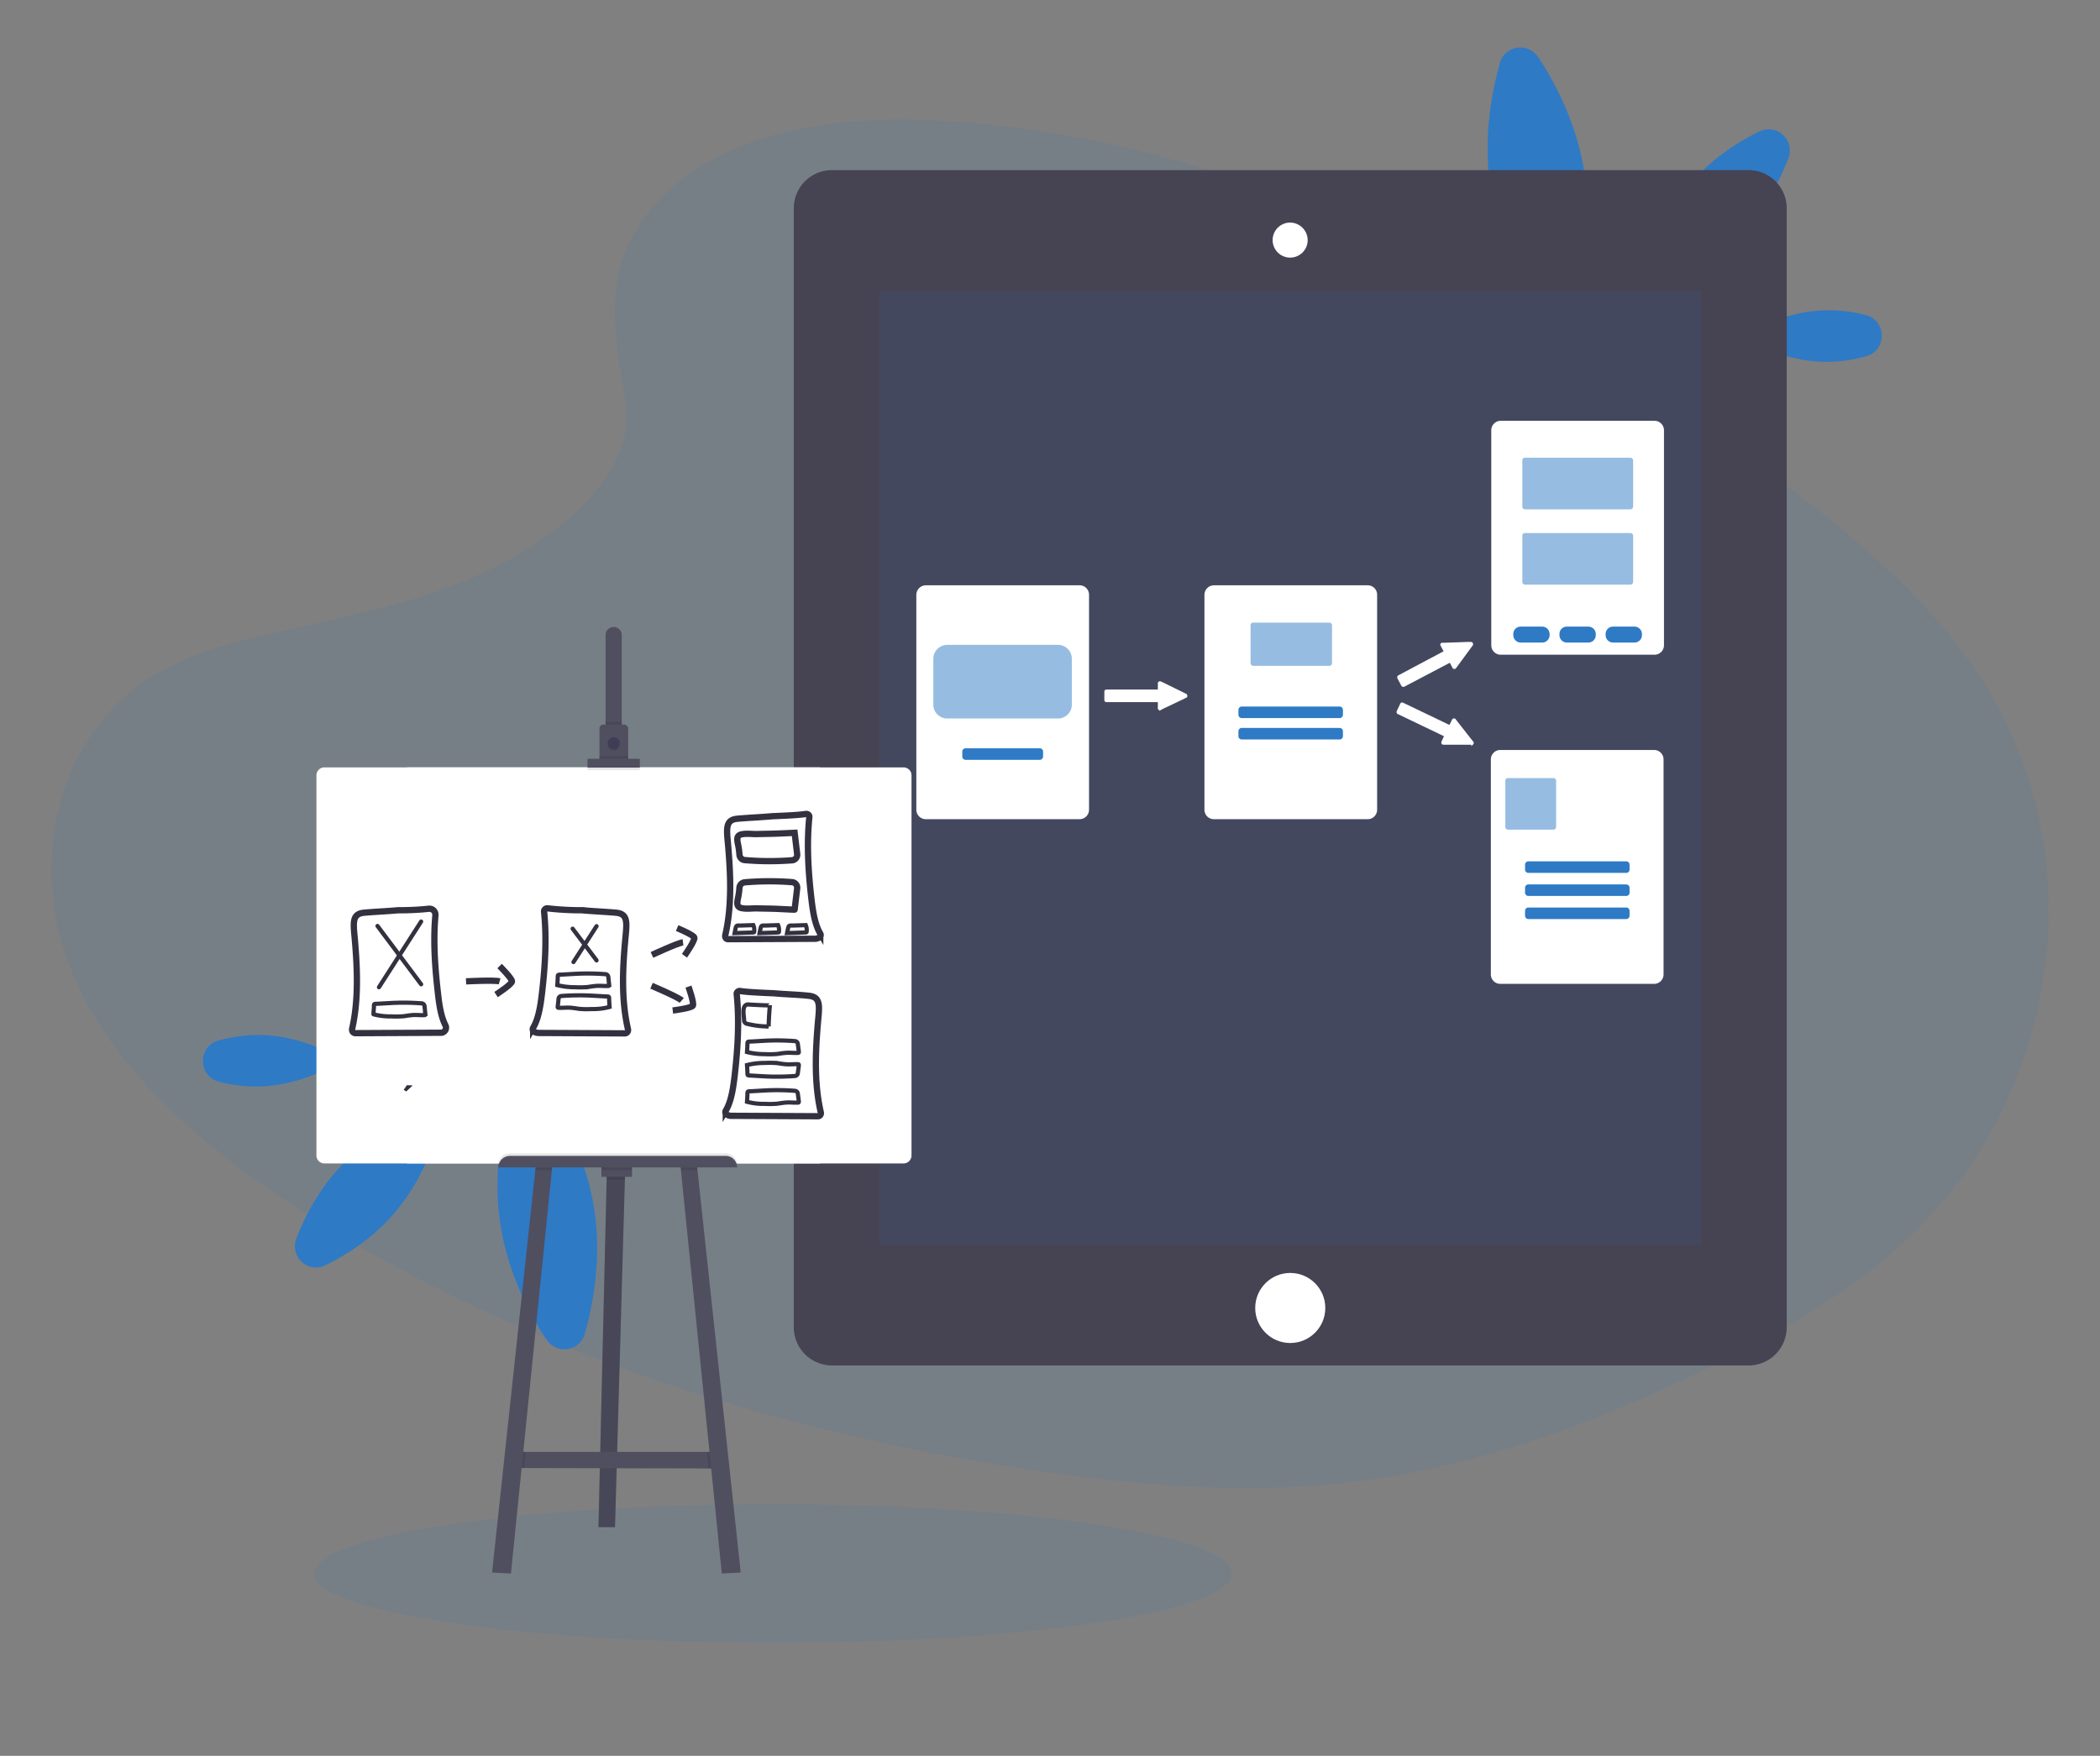 <svg id="d3ac6cc7-fb73-4cb9-a27c-caab18aaef9d" xmlns="http://www.w3.org/2000/svg" viewBox="0 0 1000.8 837"><rect x="0" y="0" width="1000.8" height="837" fill="#808080" stroke="none"/><defs><style>.cls-1,.cls-2,.cls-6{fill:#2e7ac5;}.cls-1,.cls-8{opacity:0.1;}.cls-1,.cls-6,.cls-8{isolation:isolate;}.cls-3{fill:#464353;}.cls-10,.cls-12,.cls-14,.cls-4,.cls-5{fill:#fff;}.cls-5{stroke:#fff;}.cls-10,.cls-11,.cls-12,.cls-13,.cls-14,.cls-5{stroke-miterlimit:10;}.cls-6{opacity:0.5;}.cls-7{fill:#504f60;}.cls-9{fill:#3f3d56;}.cls-10,.cls-11,.cls-12,.cls-13,.cls-14{stroke:#33313f;}.cls-10,.cls-13,.cls-14{stroke-width:3px;}.cls-11,.cls-13{fill:none;}.cls-11,.cls-12,.cls-14{stroke-linecap:round;}.cls-11,.cls-12{stroke-width:2px;}.cls-15{fill:#33313f;}</style></defs><ellipse class="cls-1" cx="368.45" cy="750.1" rx="218.7" ry="33.1"/><path class="cls-1" d="M318.32,91.18c32.3-30,83-36.2,129.2-33.7,145,7.5,275.8,80.5,389,163,41,29.9,81.3,62.1,107.9,103.2,54.1,83.7,38.1,199.7-37.2,268.7-25.6,23.5-56.7,41.5-88.5,57.4-56.7,28.4-117.8,51.1-182.2,57.6-45.9,4.6-92.3.9-137.9-5.6-127.4-18-252.5-57.9-357.3-126-46-29.9-89.3-67-108.3-115.4s-6.9-109.6,40.1-138.3c19.4-11.8,42.6-17.2,65.4-22.2,33.4-7.4,67.5-14.7,97.6-29.7,31.2-15.5,68.1-45.5,61.9-79.9C291.32,153.48,286,121.18,318.32,91.18Z"/><path class="cls-2" d="M755.1,82.5c6.2,41-11.1,77.7-11.1,77.7s-27.4-29.9-33.7-70.9c-3.5-23,.4-44.6,4.5-59.2A10.07,10.07,0,0,1,727.2,23a10.65,10.65,0,0,1,5.9,4.3C741.5,40,751.6,59.5,755.1,82.5Z"/><path class="cls-2" d="M870.9,147.9a70.63,70.63,0,0,1,18.3,2.3c10,2.6,10.2,16.8.2,19.6a70.3,70.3,0,0,1-18.2,2.7c-22.6.2-41-11.9-41-11.9S848.3,148.1,870.9,147.9Z"/><path class="cls-2" d="M807.4,85.5c-21,23.1-25.5,53.3-25.5,53.3s29.6-7.3,50.6-30.4c9.7-10.7,15.9-22.9,19.8-33a10.16,10.16,0,0,0-5.8-13.1,10,10,0,0,0-8.1.4C828.7,67.5,817.1,74.8,807.4,85.5Z"/><path class="cls-2" d="M238.42,583.34c-6.2-41,11.1-77.7,11.1-77.7s27.4,29.9,33.7,70.9c3.5,23-.4,44.6-4.5,59.2a10.07,10.07,0,0,1-12.4,7.1,10.65,10.65,0,0,1-5.9-4.3C252,625.84,241.92,606.34,238.42,583.34Z"/><path class="cls-2" d="M122.62,517.94a70.63,70.63,0,0,1-18.3-2.3c-10-2.6-10.2-16.8-.2-19.6a70.3,70.3,0,0,1,18.2-2.7c22.6-.2,41,11.9,41,11.9S145.22,517.74,122.62,517.94Z"/><path class="cls-2" d="M186.12,580.34c21-23.1,25.5-53.3,25.5-53.3s-29.6,7.3-50.6,30.4c-9.7,10.7-15.9,22.9-19.8,33a10.16,10.16,0,0,0,5.8,13.1,10,10,0,0,0,8.1-.4C164.82,598.34,176.42,591,186.12,580.34Z"/><path class="cls-3" d="M396.5,81.1H833.3a18.2,18.2,0,0,1,18.2,18.2V632.7a18.2,18.2,0,0,1-18.2,18.2H396.5a18.2,18.2,0,0,1-18.2-18.2V99.4A18.16,18.16,0,0,1,396.5,81.1Z"/><rect class="cls-1" x="419.1" y="138.6" width="391.6" height="454.9"/><circle class="cls-4" cx="614.9" cy="623.5" r="16.7"/><path class="cls-4" d="M614.9,122.3a7.9,7.9,0,1,1,7.9-7.9h0A8,8,0,0,1,614.9,122.3Z"/><path class="cls-4" d="M614.9,107.1a7.4,7.4,0,1,1-7.4,7.4h0a7.32,7.32,0,0,1,7.4-7.4m0-1a8.35,8.35,0,1,0,8.3,8.4h0a8.43,8.43,0,0,0-8.3-8.4Z"/><path class="cls-5" d="M441.2,279.5h73.3a4,4,0,0,1,4,4V386a4,4,0,0,1-4,4H441.2a4,4,0,0,1-4-4V283.5A4.08,4.08,0,0,1,441.2,279.5Z"/><path class="cls-6" d="M451.4,307.4h52.8a6.59,6.59,0,0,1,6.6,6.6v21.9a6.59,6.59,0,0,1-6.6,6.6H451.4a6.59,6.59,0,0,1-6.6-6.6V314A6.66,6.66,0,0,1,451.4,307.4Z"/><path class="cls-2" d="M460.2,356.7h35.3a1.58,1.58,0,0,1,1.6,1.6v2.3a1.58,1.58,0,0,1-1.6,1.6H460.2a1.58,1.58,0,0,1-1.6-1.6v-2.3A1.58,1.58,0,0,1,460.2,356.7Z"/><path class="cls-5" d="M578.5,279.5h73.3a4,4,0,0,1,4,4V386a4,4,0,0,1-4,4H578.5a4,4,0,0,1-4-4V283.5A4.08,4.08,0,0,1,578.5,279.5Z"/><path class="cls-6" d="M597.3,296.8h36.2a1.32,1.32,0,0,1,1.3,1.3v18a1.32,1.32,0,0,1-1.3,1.3H597.3a1.32,1.32,0,0,1-1.3-1.3v-18A1.21,1.21,0,0,1,597.3,296.8Z"/><path class="cls-2" d="M591.8,336.8h46.6a1.58,1.58,0,0,1,1.6,1.6v2.3a1.58,1.58,0,0,1-1.6,1.6H591.8a1.58,1.58,0,0,1-1.6-1.6v-2.3A1.58,1.58,0,0,1,591.8,336.8Z"/><path class="cls-2" d="M591.8,347h46.6a1.58,1.58,0,0,1,1.6,1.6v2.3a1.58,1.58,0,0,1-1.6,1.6H591.8a1.58,1.58,0,0,1-1.6-1.6v-2.3A1.58,1.58,0,0,1,591.8,347Z"/><path class="cls-5" d="M715.2,201.1h73.3a4,4,0,0,1,4,4V307.6a4,4,0,0,1-4,4H715.2a4,4,0,0,1-4-4V205.1A4,4,0,0,1,715.2,201.1Z"/><path class="cls-6" d="M726.8,218.2H777a1.32,1.32,0,0,1,1.3,1.3v22a1.32,1.32,0,0,1-1.3,1.3H726.8a1.32,1.32,0,0,1-1.3-1.3v-22A1.21,1.21,0,0,1,726.8,218.2Z"/><path class="cls-6" d="M726.8,254.1H777a1.32,1.32,0,0,1,1.3,1.3v22a1.32,1.32,0,0,1-1.3,1.3H726.8a1.32,1.32,0,0,1-1.3-1.3v-22A1.21,1.21,0,0,1,726.8,254.1Z"/><path class="cls-2" d="M724.7,298.7H735a3.54,3.54,0,0,1,3.5,3.5v.6a3.54,3.54,0,0,1-3.5,3.5H724.7a3.54,3.54,0,0,1-3.5-3.5v-.6A3.48,3.48,0,0,1,724.7,298.7Z"/><path class="cls-2" d="M746.7,298.7H757a3.54,3.54,0,0,1,3.5,3.5v.6a3.54,3.54,0,0,1-3.5,3.5H746.7a3.54,3.54,0,0,1-3.5-3.5v-.6A3.48,3.48,0,0,1,746.7,298.7Z"/><path class="cls-2" d="M768.7,298.7H779a3.54,3.54,0,0,1,3.5,3.5v.6a3.54,3.54,0,0,1-3.5,3.5H768.7a3.54,3.54,0,0,1-3.5-3.5v-.6A3.48,3.48,0,0,1,768.7,298.7Z"/><path class="cls-5" d="M715,358h73.3a4,4,0,0,1,4,4V464.5a4,4,0,0,1-4,4H715a4,4,0,0,1-4-4V361.9A4,4,0,0,1,715,358Z"/><path class="cls-6" d="M718.7,370.9h21.6a1.32,1.32,0,0,1,1.3,1.3v22a1.32,1.32,0,0,1-1.3,1.3H718.7a1.32,1.32,0,0,1-1.3-1.3v-22A1.21,1.21,0,0,1,718.7,370.9Z"/><path class="cls-2" d="M728.4,410.6H775a1.58,1.58,0,0,1,1.6,1.6v2.3a1.58,1.58,0,0,1-1.6,1.6H728.4a1.58,1.58,0,0,1-1.6-1.6v-2.3A1.58,1.58,0,0,1,728.4,410.6Z"/><path class="cls-2" d="M728.4,421.6H775a1.58,1.58,0,0,1,1.6,1.6v2.3a1.58,1.58,0,0,1-1.6,1.6H728.4a1.58,1.58,0,0,1-1.6-1.6v-2.3A1.58,1.58,0,0,1,728.4,421.6Z"/><path class="cls-2" d="M728.4,432.6H775a1.58,1.58,0,0,1,1.6,1.6v2.3a1.58,1.58,0,0,1-1.6,1.6H728.4a1.58,1.58,0,0,1-1.6-1.6v-2.3A1.58,1.58,0,0,1,728.4,432.6Z"/><path class="cls-5" d="M565.2,332.1l-1.2.6-10.1,4.8-.9.5a.66.66,0,0,1-.7-.2h0v-3.1a.47.47,0,0,0-.5-.5H527.3a.47.47,0,0,1-.5-.5v-4a.47.47,0,0,1,.5-.5h24.5a.47.47,0,0,0,.5-.5v-3.1a.52.52,0,0,1,.7-.3h0l.9.4,10,4.9,1.2.6a.48.48,0,0,1,.2.6C565.4,332,565.3,332.1,565.2,332.1Z"/><path class="cls-5" d="M701.5,307.3l-.8,1.1-6.6,9-.6.8a.49.49,0,0,1-.7.1h0l-.1-.1-1.3-2.5a.57.57,0,0,0-.7-.2L669,326.9a.66.66,0,0,1-.7-.2h0l-1.9-3.6a.66.66,0,0,1,.2-.7h0l21.6-11.5a.57.57,0,0,0,.2-.7h0l-1.4-2.6c0-.1-.1-.1-.1-.2,0-.3.1-.5.4-.5h1.1l11.2-.4H701a.47.47,0,0,1,.5.5C701.6,307.1,701.5,307.2,701.5,307.3Z"/><path class="cls-5" d="M701.4,354.5H687.9a.47.47,0,0,1-.5-.5h0v-.2l1.2-2.6a.66.66,0,0,0-.2-.7h0l-22.1-10.6a.57.57,0,0,1-.2-.7l1.7-3.6a.48.48,0,0,1,.6-.2h0L690.5,346a.66.66,0,0,0,.7-.2l1.3-2.6a.48.48,0,0,1,.6-.2c.1,0,.1.1.2.1l.6.8,6.9,8.8.9,1.1a.48.48,0,0,1,0,.7C701.7,354.4,701.5,354.5,701.4,354.5Z"/><polygon class="cls-7" points="297.9 559.6 297.8 562.3 293.1 728 285.2 728 289.1 562.3 289.2 559.1 297.9 559.6"/><polygon class="cls-8" points="297.9 559.6 297.8 562.3 293.1 728 285.2 728 289.1 562.3 289.2 559.1 297.9 559.6"/><polygon class="cls-7" points="343.6 700 337.7 700 249.8 699.8 245.1 699.8 247.6 692.1 343 692.1 343.6 700"/><polygon class="cls-8" points="297.9 559.6 297.8 562.3 289.1 562.3 289.2 559.1 297.9 559.6"/><rect class="cls-7" x="286.6" y="555.5" width="14.6" height="5.5"/><polygon class="cls-8" points="250.6 692.1 249.8 699.8 245.1 699.8 247.6 692.1 250.6 692.1"/><polygon class="cls-7" points="263.2 555.4 263 557.8 243.5 750.1 234.5 749.6 255.1 557.8 255.3 555.6 263.2 555.4"/><polygon class="cls-8" points="343.6 700 337.7 700 336.9 692.1 343 692.1 343.6 700"/><polygon class="cls-7" points="353 749.6 344 750.1 324.5 557.8 324.3 555.4 332.2 555.6 332.4 557.8 353 749.6"/><rect class="cls-4" x="194" y="365.8" width="196.9" height="188.8"/><path class="cls-4" d="M154.6,365.8h276a3.8,3.8,0,0,1,3.8,3.8V550.8a3.8,3.8,0,0,1-3.8,3.8h-276a3.8,3.8,0,0,1-3.8-3.8V369.6A3.8,3.8,0,0,1,154.6,365.8Z"/><path class="cls-7" d="M296.3,302.7v45.6h-7.7V302.7a3.8,3.8,0,0,1,3.8-3.8,3.76,3.76,0,0,1,3.9,3.8Z"/><rect class="cls-8" x="288.7" y="344.1" width="7.7" height="4.2"/><path class="cls-7" d="M299.4,347.2v15.1H285.7V347.2a1.79,1.79,0,0,1,1.8-1.8h10a2,2,0,0,1,1.9,1.8Z"/><circle class="cls-8" cx="292.5" cy="354.9" r="2.9"/><circle class="cls-9" cx="292.5" cy="354.3" r="2.9"/><rect class="cls-8" x="285.6" y="360.4" width="13.7" height="1.9"/><rect class="cls-8" x="280" y="362.9" width="24.9" height="4.2"/><rect class="cls-7" x="280" y="361.7" width="24.9" height="4.2"/><path class="cls-8" d="M243.1,549.8H345.8a5.48,5.48,0,0,1,5.5,5.5H237.5A5.51,5.51,0,0,1,243.1,549.8Z"/><polygon class="cls-8" points="255.3 555.6 263.2 555.4 263 557.8 255.1 557.8 255.3 555.6"/><rect class="cls-8" x="286.6" y="555.5" width="14.6" height="2.3"/><polygon class="cls-8" points="332.4 557.8 324.5 557.8 324.3 555.4 332.2 555.6 332.4 557.8"/><path class="cls-7" d="M243.1,551H345.8a5.48,5.48,0,0,1,5.5,5.5H237.5a5.57,5.57,0,0,1,5.6-5.5Z"/><path class="cls-10" d="M384.1,388a1.44,1.44,0,0,1,1.6,1.1v.4c-1.3,12.9-.5,26.1,1,39,.7,5.9,1.6,12.1,4.2,16.5a1.36,1.36,0,0,1-.2,1.7,3.85,3.85,0,0,1-2.6.8l-41.1.2a1.37,1.37,0,0,1-1.4-1.4V446c3.3-14.1,2.6-29.5,1.3-44.1-.7-7.2-1-11,4.3-11.6,5.5-.5,11-.7,16.6-1.2C369.2,389,379.8,388.7,384.1,388Z"/><path class="cls-10" d="M352.7,472.4a1.44,1.44,0,0,0-1.6,1.1v.4c1.3,12.9.5,26.1-1,39-.7,5.9-1.6,12.1-4.2,16.5a1.38,1.38,0,0,0,.2,1.7,3.85,3.85,0,0,0,2.6.8l41.1.2a1.37,1.37,0,0,0,1.4-1.4v-.3c-3.3-14.1-2.6-29.5-1.3-44.1.7-7.2,1-11-4.3-11.6s-11-.7-16.6-1.2C367.6,473.4,357,473.1,352.7,472.4Z"/><path class="cls-11" d="M364.7,496.1a113.48,113.48,0,0,1,14.3.2,1.49,1.49,0,0,1,1.2,1.2l.5,3.8a.75.75,0,0,1-.1.5.37.37,0,0,1-.3.1c-2,.1-4-.2-6,0-1.2.1-2.5.3-3.7.5a41.42,41.42,0,0,1-6.1.1,34.11,34.11,0,0,1-8.5-1s.2-3.1.2-3.4c0-1.5,0-1.6,1.5-1.6Z"/><path class="cls-11" d="M364.7,513.1a113.48,113.48,0,0,0,14.3-.2,1.49,1.49,0,0,0,1.2-1.2l.5-3.8a.75.75,0,0,0-.1-.5.37.37,0,0,0-.3-.1c-2-.1-4,.2-6,0-1.2-.1-2.5-.3-3.7-.5a41.42,41.42,0,0,0-6.1-.1,34.11,34.11,0,0,0-8.5,1s.2,3.1.2,3.4c0,1.5,0,1.6,1.5,1.6Z"/><path class="cls-11" d="M364.7,519.8a113.48,113.48,0,0,1,14.3.2,1.49,1.49,0,0,1,1.2,1.2l.5,3.8a.75.75,0,0,1-.1.5.37.37,0,0,1-.3.1c-2,.1-4-.2-6,0-1.2.1-2.5.3-3.7.5a41.42,41.42,0,0,1-6.1.1,30,30,0,0,1-8.5-1s.2-3.1.2-3.4c0-1.5,0-1.6,1.5-1.6Z"/><path class="cls-12" d="M370.8,441a5.82,5.82,0,0,1,.4,3.2c0,.1,0,.2-.1.2s-.2.1-.4.1l-8.7.3s.5-2.6.6-2.8c.3-1,1.1-.8,2.1-.8Z"/><path class="cls-12" d="M384,441a5.82,5.82,0,0,1,.4,3.2c0,.1,0,.2-.1.2s-.2.1-.4.1l-8.8.3s.5-2.6.6-2.8c.3-1,1.1-.8,2.1-.8Z"/><path class="cls-13" d="M378.7,397l1.2,10.1a2.66,2.66,0,0,1-2.5,3h-.1a139.55,139.55,0,0,1-22.4-.1,2.78,2.78,0,0,1-2.5-2.6,33.53,33.53,0,0,0-.8-5.4c-.3-1.8-.6-3.6,1.5-4.2s5.1-.2,7.5-.2c2.8-.1,5.7-.1,8.5-.2C370,397.4,378.7,397,378.7,397Z"/><path class="cls-13" d="M378.7,433.6l1.2-10.1a2.66,2.66,0,0,0-2.5-3h-.1a139.55,139.55,0,0,0-22.4.1,2.78,2.78,0,0,0-2.5,2.6,33.53,33.53,0,0,1-.8,5.4c-.3,1.8-.6,3.6,1.5,4.2s5.1.2,7.5.2c2.8.1,5.7.1,8.5.2C370,433.2,378.7,433.7,378.7,433.6Z"/><path class="cls-11" d="M366.9,479.2c-.3,3.4-.5,6.7-.6,10.1a42.09,42.09,0,0,1-10-1.2,1.8,1.8,0,0,1-1.7-1.9v-.3c-.1-2.1-1.2-6.8,1.8-7.1C357.3,478.9,366.9,479.4,366.9,479.2Z"/><path class="cls-14" d="M204.3,433.2a2.86,2.86,0,0,1,3.2,2.6v.6c-1.1,12.3-.2,24.8,1.2,37,.6,5.4,1.4,11.1,3.6,15.4a2.42,2.42,0,0,1-1,3.2,2,2,0,0,1-1.1.3h0l-40.8.2a1.58,1.58,0,0,1-1.6-1.6v-.4c3.2-14,2.5-29.3,1.2-43.8-.7-7.2-1-11,4.3-11.6,5.5-.5,11-.7,16.5-1.2A129.06,129.06,0,0,0,204.3,433.2Z"/><path class="cls-10" d="M261,433a1.54,1.54,0,0,0-1.7,1.2v.4c1.3,12.8.5,26-1,38.8-.7,5.9-1.6,12.1-4.2,16.5a1.42,1.42,0,0,0,.4,1.9,4.65,4.65,0,0,0,2.3.6l41,.2a1.54,1.54,0,0,0,1.5-1.5v-.4c-3.3-14.1-2.6-29.4-1.2-44,.7-7.2,1-11-4.3-11.6-5.5-.5-11-.7-16.6-1.2A136.15,136.15,0,0,1,261,433Z"/><line class="cls-11" x1="179.9" y1="441.4" x2="200.7" y2="469.2"/><line class="cls-11" x1="200.7" y1="439.3" x2="180.6" y2="470.6"/><line class="cls-11" x1="272.9" y1="442.7" x2="284.3" y2="457.8"/><line class="cls-11" x1="284.3" y1="441.5" x2="273.3" y2="458.6"/><path class="cls-11" d="M186.8,478.1a113.48,113.48,0,0,1,14.3.2,1.49,1.49,0,0,1,1.2,1.2l.4,3.8a.75.75,0,0,1-.1.5.37.37,0,0,1-.3.1c-2,.1-4-.2-6,0-1.2.1-2.5.3-3.7.5a41.42,41.42,0,0,1-6.1.1,30.44,30.44,0,0,1-8.5-1c-.1,0,.2-3.1.2-3.4,0-1.5-.1-1.6,1.4-1.6Z"/><path class="cls-11" d="M274.4,464.2a113.48,113.48,0,0,1,14.3.2,1.49,1.49,0,0,1,1.2,1.2l.4,3.8a.75.75,0,0,1-.1.5.37.37,0,0,1-.3.1c-2,.1-4-.2-6,0-1.2.1-2.5.3-3.7.5a41.42,41.42,0,0,1-6.1.1,34.11,34.11,0,0,1-8.5-1s.2-3.1.2-3.4c0-1.5,0-1.6,1.5-1.6Z"/><path class="cls-11" d="M281.7,474.6a113.48,113.48,0,0,0-14.3.2,1.49,1.49,0,0,0-1.2,1.2l-.4,3.8a.44.44,0,0,0,.1.5.37.37,0,0,0,.3.1c2,.1,4-.2,6,0,1.2.1,2.5.3,3.7.5a41.42,41.42,0,0,0,6.1.1,30,30,0,0,0,8.5-1s-.2-3.1-.2-3.4c0-1.5.1-1.6-1.4-1.6Z"/><path class="cls-13" d="M222.1,467.8s13.5-.7,16,0"/><path class="cls-13" d="M238.1,460.5s5.9,5.9,5.9,7.3-7.6,6.3-7.6,6.3"/><path class="cls-13" d="M310.7,455.2s12.3-5.7,14.8-6"/><path class="cls-13" d="M322.7,442.4s7.7,3.2,8.2,4.5-4.7,8.7-4.7,8.7"/><path class="cls-13" d="M310.5,469.9s12.5,5.3,14.4,7"/><path class="cls-13" d="M328.1,470.3s2.8,7.9,2.1,9.1-9.6,2.3-9.6,2.3"/><path class="cls-12" d="M359,441a5.82,5.82,0,0,1,.4,3.2c0,.1,0,.2-.1.2s-.2.1-.4.1l-8.8.3s.5-2.6.6-2.8c.3-1,1.1-.8,2.1-.8Z"/><polygon class="cls-15" points="193.6 520.3 196.7 517.4 193.9 517.3 192.4 519.5 193.6 520.3"/></svg>